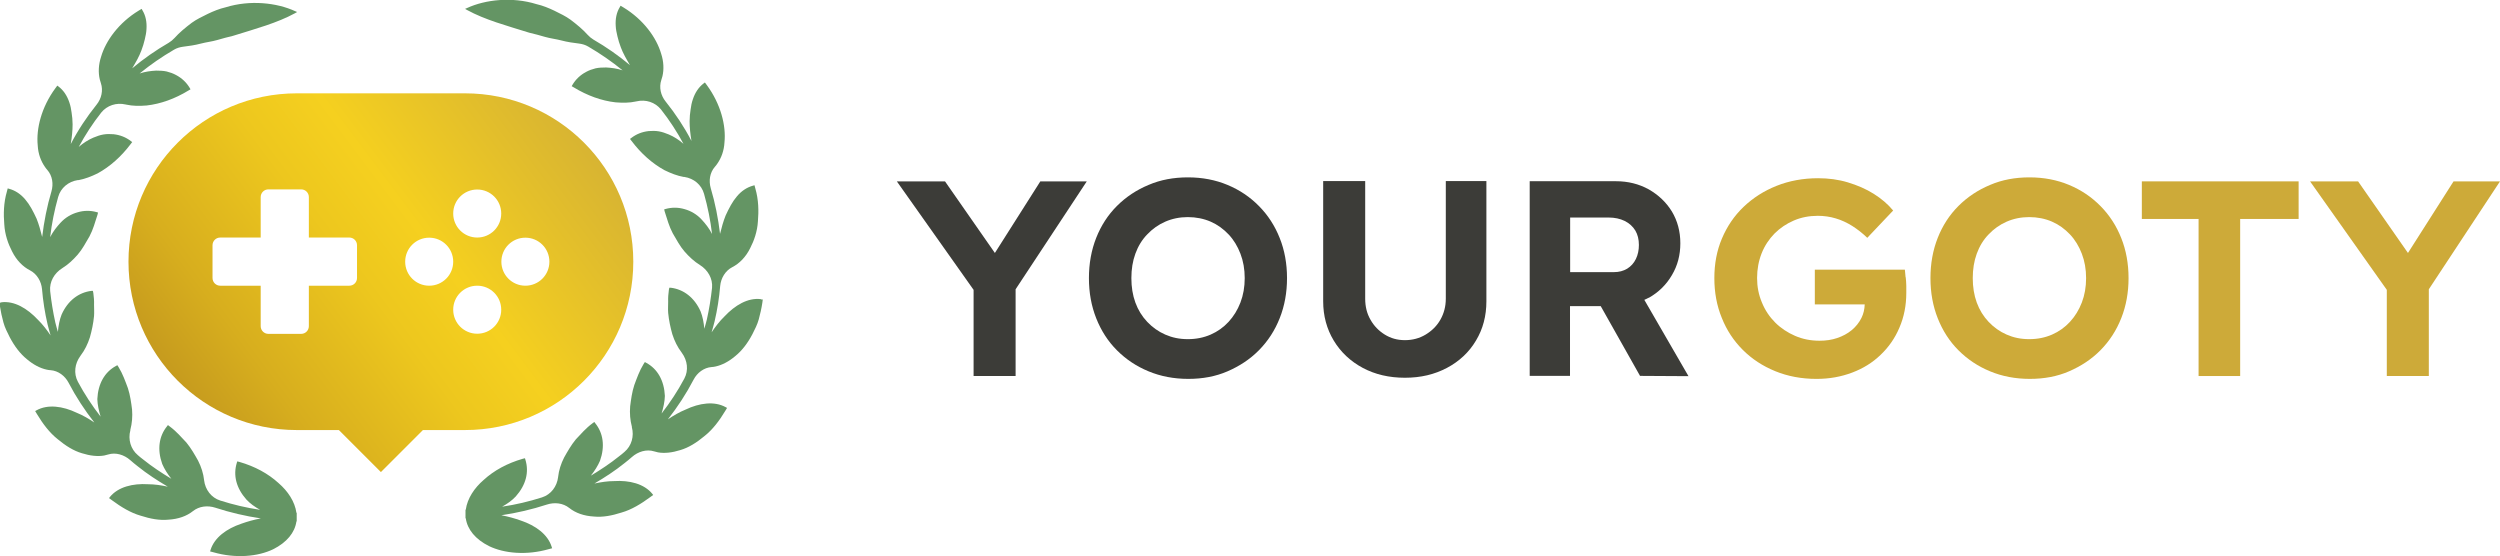 <?xml version="1.0" encoding="UTF-8"?><svg id="b" xmlns="http://www.w3.org/2000/svg" xmlns:xlink="http://www.w3.org/1999/xlink" viewBox="0 0 174.92 38.92"><defs><linearGradient id="d" x1="8.23" y1="32.12" x2="43.63" y2="5.59" gradientUnits="userSpaceOnUse"><stop offset="0" stop-color="#b2841d"/><stop offset=".02" stop-color="#b4871d"/><stop offset=".27" stop-color="#d7ae1e"/><stop offset=".48" stop-color="#edc71e"/><stop offset=".6" stop-color="#f5d01f"/><stop offset="1" stop-color="#cdaa39"/></linearGradient></defs><g id="c"><path d="M53.23,20.93c-.9-.11-1.8.42-2.55,1.22-.33.32-.62.7-.89,1.1.07-.26.15-.51.21-.77.19-.81.32-1.64.39-2.47.05-.55.36-1.07.85-1.32s.94-.7,1.25-1.33c.27-.52.5-1.17.54-1.88.06-.71.05-1.5-.18-2.29l-.06-.23-.1.03c-.44.12-.82.38-1.13.75-.31.36-.55.82-.79,1.34-.16.4-.28.83-.39,1.28-.13-1.08-.34-2.15-.65-3.19-.15-.52-.07-1.09.29-1.5.06-.07.12-.14.17-.22.28-.4.47-.91.5-1.49.12-1.17-.26-2.68-1.23-4l-.14-.19-.08.06c-.36.27-.61.66-.76,1.11-.08.23-.13.47-.16.72-.04.26-.07.54-.07.82,0,.44.05.91.13,1.38-.51-.98-1.12-1.9-1.81-2.76-.34-.42-.47-.99-.3-1.5.03-.09.06-.18.08-.27.11-.47.09-1.02-.09-1.57-.33-1.13-1.24-2.39-2.64-3.24l-.2-.12-.05.09c-.24.39-.32.84-.29,1.32.01.24.06.48.12.73.06.26.14.52.24.78.16.43.39.82.64,1.24-.8-.67-1.66-1.27-2.56-1.79-.15-.09-.28-.2-.4-.33-.34-.38-.75-.72-1.2-1.06-.34-.25-.73-.43-1.13-.63-.4-.19-.81-.36-1.25-.46-1.71-.53-3.58-.32-4.86.27l-.14.06.14.08c1.26.69,2.76,1.09,4.26,1.56.03.01.07.02.1.03.37.08.73.19,1.09.29.38.11.77.15,1.15.25.41.11.84.17,1.25.22.22.03.43.09.63.21.84.49,1.64,1.04,2.4,1.66-.39-.13-.79-.18-1.15-.2-.26,0-.51.01-.74.06-.24.06-.46.14-.66.25-.4.21-.73.52-.96.91l-.05.09.14.08c.95.58,1.95.94,2.93,1.05.51.04.97.04,1.42-.06.02,0,.03,0,.05-.01.64-.15,1.3.06,1.71.57.59.75,1.12,1.56,1.57,2.4-.32-.28-.67-.5-1.02-.65-.24-.1-.47-.18-.7-.22-.24-.04-.48-.04-.71-.02-.46.05-.87.21-1.23.49l-.08.06.1.13c.67.89,1.46,1.59,2.32,2.06.45.22.89.39,1.34.47.02,0,.03,0,.05,0,.65.1,1.19.54,1.37,1.18.26.92.45,1.86.56,2.81-.2-.39-.46-.72-.71-.99-.34-.38-.78-.63-1.22-.75-.44-.13-.89-.13-1.32-.01l-.1.03.04.16c.17.53.31,1.04.56,1.51.27.46.5.9.82,1.27.33.38.69.71,1.08.95.56.35.91.95.85,1.6-.08.74-.2,1.48-.36,2.2-.05.22-.12.44-.18.66-.04-.44-.12-.86-.26-1.21-.43-.97-1.19-1.55-2.09-1.66h-.1s-.03.15-.03.15c-.04.28-.06.55-.05.82,0,.27-.02.53,0,.79.05.52.16,1.03.29,1.49.15.47.36.9.65,1.28,0,.01.01.02.02.03.39.53.48,1.22.17,1.8-.46.86-.99,1.67-1.59,2.44.13-.43.22-.84.23-1.23-.05-1.07-.51-1.89-1.31-2.32l-.09-.05-.09.14c-.29.47-.47.99-.65,1.47-.16.49-.23,1.02-.29,1.49-.04.49,0,.97.12,1.42,0,.01,0,.02,0,.04.17.63-.02,1.31-.52,1.73-.12.11-.25.21-.38.31-.62.5-1.29.94-1.97,1.35.27-.34.49-.69.64-1.04.36-1.01.23-1.94-.34-2.64l-.06-.08-.13.1c-.45.33-.81.75-1.16,1.12-.33.4-.59.86-.82,1.27-.22.43-.37.9-.42,1.36,0,0,0,0,0,.01-.08.66-.5,1.22-1.13,1.42-.91.29-1.84.51-2.79.65.38-.21.7-.44.96-.72.71-.8.94-1.7.67-2.57l-.03-.1-.16.04c-1.07.31-2,.81-2.73,1.48-.65.56-1.14,1.29-1.25,2.08,0,0-.01,0-.02,0v.21s0,0,0,0h0s0,0,0,0h0s0,.1,0,.1v.1h0s0,0,0,0h0s0,.19,0,.19c0,0,.01,0,.02,0,.11.78.67,1.47,1.63,1.95,1.06.51,2.61.66,4.18.21l.23-.06-.03-.1c-.27-.87-1.12-1.49-2.16-1.84-.42-.15-.88-.28-1.36-.37,1.08-.16,2.15-.41,3.19-.75.53-.17,1.12-.11,1.56.24s1.02.56,1.73.6c.6.06,1.25-.06,1.93-.28.7-.2,1.37-.61,2.02-1.09l.19-.14-.06-.08c-.57-.7-1.6-.96-2.68-.89-.44,0-.9.07-1.37.17.73-.43,1.44-.89,2.11-1.43.18-.14.35-.28.52-.43.42-.37,1.01-.56,1.55-.39.09.03.18.05.27.07.46.08.99.02,1.56-.16.58-.17,1.14-.52,1.69-.98.57-.45,1.04-1.07,1.46-1.77l.12-.2-.09-.05c-.79-.44-1.84-.3-2.82.17-.42.17-.83.41-1.23.68.68-.87,1.29-1.8,1.8-2.78.25-.48.72-.84,1.26-.88.09,0,.18-.02.28-.04.46-.1.93-.35,1.38-.73.47-.38.87-.91,1.2-1.54.16-.32.34-.66.44-1.03.1-.37.19-.76.25-1.16l.03-.23h-.1Z" style="fill:#649564; stroke-width:0px;"/><path d="M32.55,6.53h-11.78c-6.51,0-11.78,5.27-11.78,11.78h0c0,6.51,5.27,11.78,11.78,11.78h2.94l2.94,2.94,2.94-2.94h2.94c6.51,0,11.78-5.27,11.78-11.78h0c0-6.51-5.27-11.78-11.78-11.78ZM24.98,19.45c0,.3-.24.54-.54.54h-2.83v2.83c0,.3-.24.54-.54.54h-2.29c-.3,0-.54-.24-.54-.54v-2.83h-2.83c-.3,0-.54-.24-.54-.54v-2.29c0-.3.24-.54.54-.54h2.83v-2.83c0-.3.24-.54.54-.54h2.29c.3,0,.54.24.54.54v2.83h2.83c.3,0,.54.24.54.54v2.29ZM33.39,13.26c.93,0,1.68.75,1.68,1.68s-.75,1.68-1.68,1.68-1.68-.75-1.68-1.68.75-1.68,1.68-1.68ZM30.03,19.99c-.93,0-1.68-.75-1.68-1.68s.75-1.68,1.68-1.68,1.68.75,1.68,1.68-.75,1.68-1.68,1.68ZM33.39,23.35c-.93,0-1.68-.75-1.68-1.68s.75-1.68,1.68-1.68,1.68.75,1.68,1.68-.75,1.68-1.68,1.68ZM36.76,19.99c-.93,0-1.68-.75-1.68-1.68s.75-1.68,1.68-1.68,1.68.75,1.68,1.68-.75,1.68-1.68,1.68Z" style="fill:url(#d); stroke-width:0px;"/><path d="M.1,21.15c.9-.11,1.8.42,2.55,1.22.33.32.62.7.89,1.1-.07-.26-.15-.51-.21-.77-.19-.81-.32-1.64-.39-2.47-.05-.55-.36-1.07-.85-1.32s-.94-.7-1.25-1.33c-.27-.52-.5-1.17-.54-1.88-.06-.71-.05-1.5.18-2.29l.06-.23.1.03c.44.12.82.38,1.13.75.31.36.55.82.79,1.34.16.4.28.83.39,1.28.13-1.08.34-2.15.65-3.19.15-.52.07-1.09-.29-1.5-.06-.07-.12-.14-.17-.22-.28-.4-.47-.91-.5-1.49-.12-1.17.26-2.68,1.23-4l.14-.19.08.06c.36.27.61.66.76,1.11.08.23.13.47.16.72.04.26.07.54.07.82,0,.44-.05.91-.13,1.38.51-.98,1.12-1.9,1.81-2.76.34-.42.47-.99.3-1.5-.03-.09-.06-.18-.08-.27-.11-.47-.09-1.02.09-1.57.33-1.13,1.24-2.39,2.64-3.24l.2-.12.05.09c.24.39.32.84.29,1.32-.01.24-.06.48-.12.73-.06.26-.14.52-.24.78-.16.43-.39.82-.64,1.24.8-.67,1.66-1.27,2.56-1.79.15-.09.28-.2.4-.33.34-.38.75-.72,1.2-1.06.34-.25.73-.43,1.13-.63.4-.19.81-.36,1.25-.46,1.71-.53,3.58-.32,4.86.27l.14.06-.14.08c-1.26.69-2.76,1.09-4.26,1.56-.03.01-.07.02-.1.03-.37.08-.73.19-1.09.29-.38.11-.77.15-1.15.25-.41.11-.84.17-1.25.22-.22.03-.43.09-.63.21-.84.49-1.64,1.04-2.4,1.66.39-.13.79-.18,1.15-.2.26,0,.51.01.74.06.24.06.46.14.66.25.4.21.73.52.96.91l.05.09-.14.08c-.95.58-1.95.94-2.93,1.05-.51.04-.97.04-1.42-.06-.02,0-.03,0-.05-.01-.64-.15-1.3.06-1.71.57-.59.75-1.12,1.56-1.57,2.4.32-.28.67-.5,1.02-.65.24-.1.47-.18.7-.22.24-.04.48-.04.71-.02.46.05.87.21,1.23.49l.08.06-.1.13c-.67.89-1.46,1.59-2.32,2.06-.45.22-.89.39-1.34.47-.02,0-.03,0-.05,0-.65.1-1.19.54-1.37,1.18-.26.92-.45,1.86-.56,2.81.2-.39.46-.72.71-.99.34-.38.78-.63,1.22-.75.44-.13.89-.13,1.32-.01l.1.03-.04.16c-.17.53-.31,1.04-.56,1.51-.27.46-.5.9-.82,1.27-.33.38-.69.71-1.08.95-.56.35-.91.95-.85,1.6.08.74.2,1.48.36,2.2.05.22.12.44.18.66.04-.44.12-.86.26-1.21.43-.97,1.19-1.55,2.09-1.66h.1s.03.15.03.15c.04.28.06.55.05.82,0,.27.02.53,0,.79-.05.52-.16,1.03-.29,1.49-.15.47-.36.9-.65,1.28,0,.01-.01.02-.02.03-.39.53-.48,1.22-.17,1.8.46.86.99,1.67,1.59,2.44-.13-.43-.22-.84-.23-1.23.05-1.07.51-1.89,1.31-2.32l.09-.05.09.14c.29.47.47.99.65,1.47.16.49.23,1.02.29,1.49.04.49,0,.97-.12,1.42,0,.01,0,.02,0,.04-.17.63.02,1.31.52,1.73.12.11.25.21.38.31.62.5,1.29.94,1.97,1.35-.27-.34-.49-.69-.64-1.04-.36-1.01-.23-1.94.34-2.64l.06-.08.13.1c.45.33.81.75,1.16,1.12.33.4.59.86.82,1.27.22.43.37.9.42,1.36,0,0,0,0,0,.01.08.66.5,1.22,1.13,1.42.91.29,1.84.51,2.79.65-.38-.21-.7-.44-.96-.72-.71-.8-.94-1.7-.67-2.57l.03-.1.16.04c1.07.31,2,.81,2.73,1.48.65.56,1.14,1.29,1.25,2.08,0,0,.01,0,.02,0v.21s0,0,0,0h0s0,0,0,0h0s0,.1,0,.1v.1h0s0,0,0,0h0s0,.19,0,.19c0,0-.01,0-.02,0-.11.78-.67,1.47-1.63,1.95-1.06.51-2.61.66-4.18.21l-.23-.06.03-.1c.27-.87,1.12-1.49,2.16-1.84.42-.15.88-.28,1.36-.37-1.08-.16-2.15-.41-3.19-.75-.53-.17-1.12-.11-1.56.24s-1.02.56-1.73.6c-.6.06-1.25-.06-1.93-.28-.7-.2-1.37-.61-2.02-1.09l-.19-.14.06-.08c.57-.7,1.6-.96,2.68-.89.44,0,.9.07,1.37.17-.73-.43-1.44-.89-2.11-1.43-.18-.14-.35-.28-.52-.43-.42-.37-1.01-.56-1.55-.39-.09.03-.18.05-.27.07-.46.08-.99.02-1.56-.16-.58-.17-1.14-.52-1.69-.98-.57-.45-1.04-1.07-1.46-1.77l-.12-.2.09-.05c.79-.44,1.84-.3,2.82.17.42.17.83.41,1.23.68-.68-.87-1.29-1.8-1.8-2.78-.25-.48-.72-.84-1.26-.88-.09,0-.18-.02-.28-.04-.46-.1-.93-.35-1.38-.73-.47-.38-.87-.91-1.2-1.54-.16-.32-.34-.66-.44-1.03-.1-.37-.19-.76-.25-1.16l-.03-.23h.1Z" style="fill:#649564; stroke-width:0px;"/><polygon points="72.79 12.69 69.61 17.7 66.12 12.69 62.75 12.69 68.12 20.28 68.12 26.31 71.06 26.31 71.06 20.24 76.04 12.69 72.79 12.69" style="fill:#3c3c38; stroke-width:0px;"/><path d="M88.09,14.42c-.63-.64-1.36-1.13-2.2-1.48s-1.76-.53-2.77-.53-1.92.17-2.76.53c-.84.35-1.58.84-2.21,1.47-.63.63-1.11,1.37-1.45,2.23s-.51,1.8-.51,2.82.17,1.95.51,2.81.82,1.61,1.45,2.24c.63.63,1.36,1.12,2.21,1.47.84.35,1.77.53,2.78.53s1.92-.17,2.75-.53,1.57-.84,2.2-1.48c.63-.64,1.11-1.38,1.45-2.24.34-.86.51-1.79.51-2.8s-.17-1.95-.51-2.8c-.34-.86-.82-1.6-1.45-2.24ZM86.79,21.17c-.2.52-.48.97-.83,1.35s-.77.68-1.25.89c-.48.21-1.01.32-1.6.32s-1.1-.11-1.58-.32c-.48-.21-.9-.51-1.26-.89-.36-.38-.64-.83-.83-1.35-.19-.52-.28-1.09-.28-1.71s.09-1.19.28-1.71c.19-.52.46-.97.83-1.35.36-.38.78-.68,1.26-.89.48-.21,1.01-.32,1.58-.32s1.12.11,1.6.32c.48.21.89.51,1.25.89s.63.83.83,1.35c.2.52.3,1.09.3,1.71s-.1,1.19-.3,1.71Z" style="fill:#3c3c38; stroke-width:0px;"/><path d="M101.16,20.9c0,.54-.13,1.03-.38,1.47-.25.44-.6.78-1.03,1.04-.43.26-.92.39-1.45.39s-.99-.13-1.41-.39-.76-.61-1-1.04c-.25-.43-.37-.92-.37-1.47v-8.23h-2.94v8.41c0,1.02.25,1.94.74,2.75.49.81,1.17,1.45,2.03,1.91.86.46,1.84.69,2.95.69s2.07-.23,2.94-.69,1.55-1.1,2.03-1.91c.49-.81.73-1.73.73-2.75v-8.41h-2.84v8.23Z" style="fill:#3c3c38; stroke-width:0px;"/><path d="M115.36,20.84c.69-.39,1.23-.92,1.62-1.59.4-.67.59-1.41.59-2.23s-.2-1.57-.59-2.22c-.4-.65-.94-1.16-1.62-1.55-.69-.38-1.45-.57-2.3-.57h-6.03v13.62h2.82v-4.88h2.15l2.75,4.88,3.39.02-3.09-5.34c.1-.05.21-.09.31-.15ZM109.85,15.22h2.7c.43,0,.8.08,1.13.24.32.16.57.39.74.67.17.29.25.62.25,1.01,0,.36-.07.69-.21.98-.14.29-.35.52-.61.68-.27.16-.57.24-.92.24h-3.07v-3.83Z" style="fill:#3c3c38; stroke-width:0px;"/><path d="M133.33,19.4c-.02-.21-.04-.38-.05-.53h-6.3v2.43h3.49c-.01.33-.08.65-.23.95-.16.32-.39.61-.68.85-.29.24-.63.42-1.01.55-.38.13-.79.19-1.24.19-.61,0-1.18-.11-1.71-.34-.53-.23-1-.54-1.39-.93-.4-.4-.71-.86-.93-1.4-.23-.54-.34-1.11-.34-1.72s.11-1.2.32-1.73c.21-.53.52-.99.9-1.38.39-.39.84-.69,1.35-.91.51-.22,1.07-.33,1.68-.33.43,0,.85.06,1.25.18.41.12.79.3,1.16.53.36.23.71.5,1.05.83l1.81-1.91c-.36-.44-.82-.83-1.36-1.17-.54-.34-1.15-.6-1.81-.8s-1.36-.29-2.08-.29c-1.05,0-2.02.18-2.9.53-.88.35-1.65.84-2.31,1.47-.66.63-1.16,1.37-1.52,2.22-.36.85-.53,1.77-.53,2.77s.17,1.93.52,2.78c.34.86.83,1.6,1.47,2.24.64.64,1.39,1.13,2.27,1.49.88.36,1.84.54,2.89.54.9,0,1.72-.15,2.49-.44.77-.29,1.43-.7,1.99-1.24.56-.53,1.01-1.17,1.32-1.91.32-.74.48-1.55.48-2.43,0-.12,0-.28,0-.48,0-.2-.02-.41-.04-.61Z" style="fill:#cdaa39; stroke-width:0px;"/><path d="M146.97,14.42c-.63-.64-1.36-1.13-2.2-1.48s-1.76-.53-2.77-.53-1.92.17-2.76.53c-.84.35-1.58.84-2.21,1.47-.63.63-1.11,1.37-1.45,2.23s-.51,1.8-.51,2.82.17,1.95.51,2.81.82,1.61,1.45,2.24c.63.63,1.36,1.12,2.21,1.47.84.35,1.77.53,2.78.53s1.92-.17,2.75-.53,1.57-.84,2.2-1.48c.63-.64,1.11-1.38,1.45-2.24.34-.86.51-1.79.51-2.8s-.17-1.95-.51-2.8c-.34-.86-.82-1.6-1.45-2.24ZM145.66,21.17c-.2.52-.48.97-.83,1.35s-.77.68-1.25.89c-.48.21-1.01.32-1.6.32s-1.1-.11-1.58-.32c-.48-.21-.9-.51-1.26-.89-.36-.38-.64-.83-.83-1.35-.19-.52-.28-1.09-.28-1.71s.09-1.19.28-1.71c.19-.52.46-.97.83-1.35.36-.38.78-.68,1.26-.89.48-.21,1.01-.32,1.58-.32s1.12.11,1.6.32c.48.21.89.51,1.25.89s.63.83.83,1.35c.2.52.3,1.09.3,1.71s-.1,1.19-.3,1.71Z" style="fill:#cdaa39; stroke-width:0px;"/><polygon points="149.86 15.32 153.83 15.32 153.83 26.31 156.74 26.31 156.74 15.32 160.83 15.32 160.83 12.69 149.86 12.69 149.86 15.32" style="fill:#cdaa39; stroke-width:0px;"/><polygon points="174.92 12.69 171.67 12.69 168.48 17.7 164.99 12.69 161.63 12.69 167 20.28 167 26.31 169.94 26.31 169.94 20.24 174.92 12.69" style="fill:#cdaa39; stroke-width:0px;"/></g></svg>